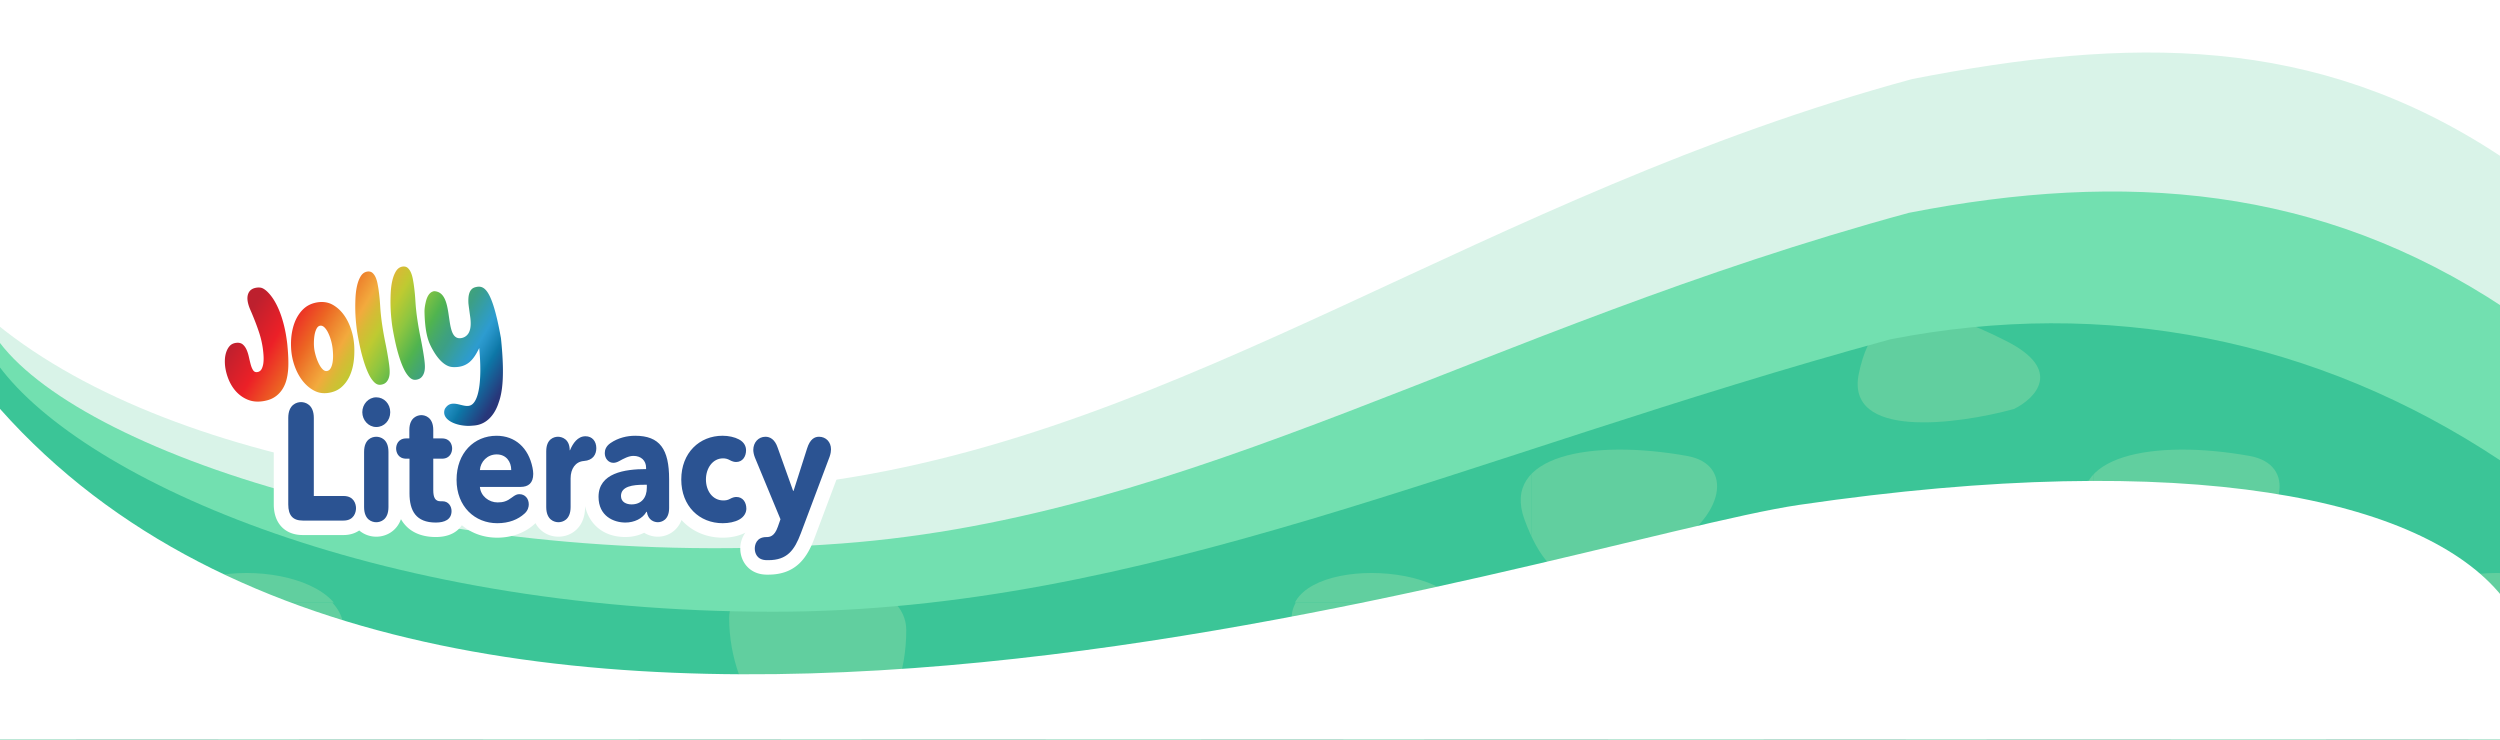 <svg xmlns="http://www.w3.org/2000/svg" width="1440" height="426" fill="none" viewBox="0 0 1440 426">
  <rect x="0" y="0" width="1440" height="426" fill="#333333" stroke="none"/>
  <g clip-path="url(#a)">
    <g clip-path="url(#b)">
      <path fill="#3BC597" d="M1440 425.047H0v449h1440z"/>
      <path fill="#3BC597" d="M885.098 224.97c214.902-88 509.882-27.171 554.902 38.829v162H0v-218c82.33 76.138 181.642 114.612 287.706 128.181 250.145 18.821 415.684-36.602 597.392-111.01Z"/>
      <g clip-path="url(#c)">
        <path fill="#61CF9F" d="M831.575 196.409c33.132 16.739 16.8 33.085 4.493 39.165-33.088 9.021-97.287 17.565-89.374-20.423 9.89-47.485 43.466-39.666 84.881-18.742ZM636.287 316.46c33.339-18.793 38.364-49 11.558-53.819-55.324-9.946-107.253-.319-93.756 36.57 16.871 46.11 40.524 40.741 82.198 17.249Zm-39.982-204.987c33.883-68.185 90.081-21.92 113.944 9.734 7.567 22.515-16.819 32.799-29.958 35.126-42.113 13.457-117.869 23.325-83.986-44.86ZM960.287 316.46c33.339-18.793 38.364-49 11.558-53.819-55.324-9.946-107.253-.319-93.756 36.57 16.871 46.11 40.524 40.741 82.198 17.249ZM795.68 436.047c17.68 0 50.32-24.707 50.32-74.096 0-39.831-102-42.576-102-7.056 0 46.837 34 81.152 51.68 81.152Z"/>
      </g>
      <g clip-path="url(#d)">
        <path fill="#61CF9F" d="M1479.57 196.409c33.14 16.739 16.81 33.085 4.5 39.165-33.09 9.021-97.29 17.565-89.38-20.423 9.89-47.485 43.47-39.666 84.88-18.742ZM1284.29 316.46c33.34-18.793 38.36-49 11.56-53.819-55.33-9.946-107.26-.319-93.76 36.57 16.87 46.11 40.52 40.741 82.2 17.249Zm-39.98-204.987c33.88-68.185 90.08-21.92 113.94 9.734 7.57 22.515-16.82 32.799-29.96 35.126-42.11 13.457-117.87 23.325-83.98-44.86Zm199.37 324.574c17.68 0 50.32-24.707 50.32-74.096 0-39.831-102-42.576-102-7.056 0 46.837 34 81.152 51.68 81.152Z"/>
      </g>
      <g clip-path="url(#e)">
        <path fill="#61CF9F" d="M507.575 196.409c33.132 16.739 16.8 33.085 4.493 39.165-33.088 9.021-97.287 17.565-89.374-20.423 9.89-47.485 43.466-39.666 84.881-18.742ZM312.287 316.46c33.339-18.793 38.364-49 11.558-53.819-55.324-9.946-107.253-.319-93.756 36.57 16.871 46.11 40.524 40.741 82.198 17.249Zm-39.982-204.987c33.883-68.185 90.081-21.92 113.944 9.734 7.567 22.515-16.819 32.799-29.958 35.126-42.113 13.457-117.869 23.325-83.986-44.86ZM636.287 316.46c33.339-18.793 38.364-49 11.558-53.819-55.324-9.946-107.253-.319-93.756 36.57 16.871 46.11 40.524 40.741 82.198 17.249ZM471.68 436.047c17.68 0 50.32-24.707 50.32-74.096 0-39.831-102-42.576-102-7.056 0 46.837 34 81.152 51.68 81.152Z"/>
      </g>
      <g clip-path="url(#f)">
        <path fill="#61CF9F" d="M183.575 196.409c33.132 16.739 16.8 33.085 4.493 39.165-33.088 9.021-97.287 17.565-89.374-20.423 9.89-47.485 43.466-39.666 84.881-18.742ZM-11.713 316.46c33.34-18.793 38.364-49 11.558-53.819-55.324-9.946-107.253-.319-93.756 36.57 16.871 46.11 40.524 40.741 82.198 17.249Zm-39.982-204.987c33.883-68.185 90.08-21.92 113.944 9.734 7.567 22.515-16.82 32.799-29.958 35.126-42.113 13.457-117.869 23.325-83.986-44.86ZM312.287 316.46c33.339-18.793 38.364-49 11.558-53.819-55.324-9.946-107.253-.319-93.756 36.57 16.871 46.11 40.524 40.741 82.198 17.249ZM147.68 436.047c17.68 0 50.32-24.707 50.32-74.096 0-39.831-102-42.576-102-7.056 0 46.837 34 81.152 51.68 81.152Z"/>
      </g>
      <g clip-path="url(#g)">
        <path fill="#61CF9F" d="M1155.57 196.409c33.14 16.739 16.81 33.085 4.5 39.165-33.09 9.021-97.29 17.565-89.38-20.423 9.89-47.485 43.47-39.666 84.88-18.742ZM960.287 316.46c33.339-18.793 38.364-49 11.558-53.819-55.324-9.946-107.253-.319-93.756 36.57 16.871 46.11 40.524 40.741 82.198 17.249Zm-39.982-204.987c33.883-68.185 90.085-21.92 113.945 9.734 7.57 22.515-16.82 32.799-29.96 35.126-42.112 13.457-117.868 23.325-83.985-44.86ZM1284.29 316.46c33.34-18.793 38.36-49 11.56-53.819-55.33-9.946-107.26-.319-93.76 36.57 16.87 46.11 40.52 40.741 82.2 17.249Zm-164.61 119.587c17.68 0 50.32-24.707 50.32-74.096 0-39.831-102-42.576-102-7.056 0 46.837 34 81.152 51.68 81.152Z"/>
      </g>
      <g clip-path="url(#h)">
        <path fill="#61CF9F" d="M1443.68 437.047c17.68 0 50.32-24.707 50.32-74.096 0-39.831-102-42.576-102-7.056 0 46.837 34 81.152 51.68 81.152Zm-199.37-.576c33.88-68.185 90.08-21.921 113.94 9.734 7.57 22.515-16.82 32.799-29.96 35.126-42.11 13.457-117.87 23.325-83.98-44.86Z"/>
      </g>
      <g clip-path="url(#i)">
        <path fill="#61CF9F" d="M1119.68 437.047c17.68 0 50.32-24.707 50.32-74.096 0-39.831-102-42.576-102-7.056 0 46.837 34 81.152 51.68 81.152Zm-199.375-.576c33.883-68.185 90.085-21.921 113.945 9.734 7.57 22.515-16.82 32.799-29.96 35.126-42.112 13.457-117.868 23.325-83.985-44.86Z"/>
      </g>
      <g clip-path="url(#j)">
        <path fill="#61CF9F" d="M795.68 437.047c17.68 0 50.32-24.707 50.32-74.096 0-39.831-102-42.576-102-7.056 0 46.837 34 81.152 51.68 81.152Zm-199.375-.576c33.883-68.185 90.081-21.921 113.944 9.734 7.567 22.515-16.819 32.799-29.958 35.126-42.113 13.457-117.869 23.325-83.986-44.86Z"/>
      </g>
      <g clip-path="url(#k)">
        <path fill="#61CF9F" d="M471.68 437.047c17.68 0 50.32-24.707 50.32-74.096 0-39.831-102-42.576-102-7.056 0 46.837 34 81.152 51.68 81.152Zm-199.375-.576c33.883-68.185 90.081-21.921 113.944 9.734 7.567 22.515-16.819 32.799-29.958 35.126-42.113 13.457-117.869 23.325-83.986-44.86Z"/>
      </g>
      <g clip-path="url(#l)">
        <path fill="#61CF9F" d="M147.68 437.047c17.68 0 50.32-24.707 50.32-74.096 0-39.831-102-42.576-102-7.056 0 46.837 34 81.152 51.68 81.152Zm-199.375-.576c33.883-68.185 90.08-21.921 113.944 9.734 7.567 22.515-16.82 32.799-29.958 35.126-42.113 13.457-117.869 23.325-83.986-44.86Z"/>
      </g>
    </g>
    <path fill="#72E0B0" d="M445.395 352.359C213.176 352.359 42.015 273.5-3 207.5L.395 47.358H1440.39v218c-106.08-70.499-227.74-94.208-351.58-69.902-245.57 67.099-429.915 156.904-643.415 156.903Z"/>
    <path fill="#D9F3E8" d="M484.592 313.07C252.212 330.515 42.741 260.225-2.434 194.225L-2.433 10.5H1442.54v166.856c-106.46-70.499-218.73-79.084-343.01-54.777-246.436 67.099-410.815 175.167-614.938 190.491Z"/>
    <path fill="#fff" d="M471.164 277.801C302.762 300.364 95.272 270.24-6.965 182.5V0H1440v89.75c-106.75-70.419-213.8-68.541-338.42-44.263-247.104 67.022-417.512 203.788-630.416 232.314Z"/>
    <path fill="#fff" d="M1036.5 290.78c225.15-32.99 359.45-3.298 404.5 52.5v1042.5H0V235.5c262.5 295.5 900 75.28 1036.5 55.28Z"/>
    <g clip-path="url(#m)">
      <path fill="#fff" d="M251.995 245.307c15.331 0 27.759-7.715 27.759-17.233s-12.428-17.233-27.759-17.233-27.76 7.715-27.76 17.233 12.429 17.233 27.76 17.233Z"/>
      <path fill="#fff" d="M471.721 243.229c-3.279 0-11.282 1.231-14.799 12.557l-.409 1.283-.672-1.878c-2.512-7.491-8.094-11.962-14.931-11.962-3.717 0-7.084 1.31-9.715 3.509a17.842 17.842 0 0 0-1.637-.998c-3.653-1.96-8.522-3.082-13.362-3.082-11.131 0-20.407 5.063-26.095 13.263-3.543-7.167-10.521-13.263-24.292-13.263-4.595 0-11.329.924-17.835 5.025-2.628-2.941-6.407-4.739-10.761-4.739-2.109 0-5.113.435-8.177 2.34a15.23 15.23 0 0 0-7.655-2.055c-5.414 0-11.129 2.899-13.703 9.107-5.279-6.163-12.81-9.678-21.68-9.678-7.797 0-14.666 2.623-19.98 7.147-1.87-2.582-4.668-4.589-8.341-5.322-1.314-9.012-8.18-13.704-14.97-13.704-3.455 0-7.037 1.165-9.862 3.605-1.387-7.876-8.077-13.872-16.115-13.872-9.04 0-38.605 2.755-43.333 2.755-7.564 0-15.706 5.466-15.706 17.463v49.802c0 10.89 6.413 17.654 16.734 17.654h23.45c3.647 0 6.657-1.007 9.04-2.634 2.828 2.413 6.377 3.585 9.818 3.585 5.723 0 11.77-3.217 14.221-10.099 3.809 6.661 10.672 10.287 20.057 10.287 7.755 0 12.477-2.946 15.016-6.799 5.408 4.545 12.428 7.179 20.401 7.179 7.974 0 15.712-2.652 21.176-7.591.286-.25.545-.524.81-.792 2.863 5.316 8.174 7.812 13.226 7.812 7.399 0 15.364-5.345 15.364-17.083v-.566c2.027 9.34 9.47 17.837 23.244 17.837 3.903 0 7.594-.868 10.787-2.449a14.836 14.836 0 0 0 7.87 2.261c5.609 0 11.258-3.282 13.653-9.61 5.753 6.363 14.039 10.181 23.724 10.181 4.869 0 9.47-1.03 13.055-2.888-1.938 2.655-2.937 5.925-2.937 9.184 0 7.449 5.278 14.993 15.364 14.993h.769c16.478 0 22.672-10.564 26.557-20.901l16.605-44.194.065-.177c.798-2.281 1.24-4.744 1.24-6.937 0-8.727-6.71-15.565-15.279-15.565v.009Z"/>
      <path fill="#fff" d="M232.554 144c-2.739 0-5.528.83-7.85 2.334-1.696 1.101-2.966 2.452-3.891 3.688a12.67 12.67 0 0 0-4.886-2.661 13.486 13.486 0 0 0-3.659-.5c-2.742 0-5.532.83-7.853 2.337-3.532 2.293-5.219 5.687-5.773 6.805-.937 1.896-1.659 3.956-2.209 6.314a45.858 45.858 0 0 0-.813 4.582 22.016 22.016 0 0 0-2.357-1.048 22.254 22.254 0 0 0-7.888-1.403c-2.18 0-4.404.288-6.61.856a24.324 24.324 0 0 0-6.274 2.573 24.115 24.115 0 0 0-4.601 3.546c-1.812-3.605-3.829-6.584-6.148-9.074-1.331-1.431-3.437-3.488-6.371-4.883-1.932-.916-4.065-1.381-6.348-1.381a18.6 18.6 0 0 0-3.799.407c-3.353.697-6.242 2.322-8.354 4.7-2.159 2.417-3.517 5.654-3.806 9.101-.283 3.329.436 6.261 1.002 8.171.53 1.786 1.193 3.311 1.779 4.659.153.353.306.706.453 1.06.56 1.333 1.067 2.581 1.535 3.764a16.872 16.872 0 0 0-2.61.059c-3.664.377-6.89 1.843-9.334 4.244-1.956 1.919-3.526 4.468-4.534 7.368-.827 2.375-1.278 4.962-1.346 7.688-.05 2.24.103 4.426.46 6.51a39.443 39.443 0 0 0 1.602 6.246c1.467 4.247 3.558 7.98 6.215 11.097 2.952 3.461 6.522 6.081 10.613 7.785a24.532 24.532 0 0 0 7.026 1.763c.83.082 1.705.126 2.58.126a29.69 29.69 0 0 0 4.61-.373c2.327-.365 4.427-.936 6.401-1.743a23.625 23.625 0 0 0 5.87-3.482c2.033-1.633 3.812-3.626 5.279-5.901a29.14 29.14 0 0 0 4.928 3.576 24.193 24.193 0 0 0 3.664 1.722l.091 1.31h6.239a23.127 23.127 0 0 0 2.66 0c.654 0 1.116-.068 1.49-.121l.628-.088.194-.027c.218-.029.427-.065.633-.103a25.743 25.743 0 0 0 5.261-1.478 22.77 22.77 0 0 0 5.953-3.517 27.04 27.04 0 0 0 4.51-4.756c.147-.197.295-.401.439-.604 1.107 1.366 3.714 4.289 7.894 5.434 1.131.312 2.318.468 3.517.468.91 0 1.847-.091 2.787-.274 1.823-.353 3.508-.995 5.001-1.904 1.541-.933 2.899-2.184 4.018-3.677 1.29 1.007 2.943 1.972 4.96 2.526 1.134.312 2.316.468 3.514.468.914 0 1.856-.094 2.796-.277 1.814-.353 3.493-.989 4.984-1.892 2.668-1.619 4.783-4.174 6.05-7.271.904.477 1.823.872 2.76 1.19 1.803.606 3.697.909 5.809.927h.285c1.759 0 3.453-.156 5.034-.462a32.684 32.684 0 0 1-.394 2.537c-.041.206-.083.4-.124.588-1.275-.291-2.745-.562-4.412-.618a23.168 23.168 0 0 0-.587-.008c-2.315 0-4.486.468-6.456 1.392-2.448 1.145-4.604 3.04-6.221 5.474-.41.621-.996 1.578-1.438 2.87a15.14 15.14 0 0 0-.783 4.024 14.21 14.21 0 0 0 .768 5.442c.987 2.849 2.914 5.428 5.57 7.441 1.948 1.483 4.204 2.643 6.887 3.532a32.644 32.644 0 0 0 7.317 1.495c1.096.1 1.941.141 2.825.141 1.264 0 2.489-.088 4.306-.25 10.339-.921 18.437-8.056 22.216-19.576l.027-.074a41.575 41.575 0 0 0 1.337-4.556 53.48 53.48 0 0 0 .963-5.395c.253-1.969.43-4.024.533-6.275.106-2.311.136-4.716.089-7.347-.05-2.72-.18-5.545-.392-8.639a250.11 250.11 0 0 0-.628-7.441l-.014-.153-.115-1.139v-.044l-.009-.044c-.08-.721-.2-1.324-.28-1.728l-.044-.22a220.622 220.622 0 0 0-1.909-9.419c-.642-2.814-1.275-5.275-1.941-7.526-.669-2.261-1.343-4.227-2.065-6.008-.769-1.898-1.532-3.455-2.4-4.897-.984-1.634-2.036-2.994-3.217-4.151-1.361-1.336-2.896-2.39-4.551-3.114a14.212 14.212 0 0 0-5.19-1.186 16.12 16.12 0 0 0-.572-.012c-1.137 0-2.276.127-3.493.386-1.049.224-2.448.58-3.965 1.357-2.215 1.133-4.118 2.887-5.482 5.071-.303.492-.574.986-.813 1.478a16.294 16.294 0 0 0-2.665-2.54c-2.475-1.858-5.444-2.935-8.607-3.135l-.298-.018h-.374c-1.213 0-2.256.201-3.078.427-.353-1.766-.963-4.174-2.194-6.581a17.296 17.296 0 0 0-2.752-3.921c-1.682-1.789-3.679-3.02-5.935-3.655a13.39 13.39 0 0 0-3.641-.498l-.009.009Z"/>
      <path fill="url(#n)" d="m165.02 194.785.274 1.939c.182 1.284.283 2.585.398 3.874.3 3.452.491 6.908.385 10.372a37.604 37.604 0 0 1-.486 5.045c-.262 1.581-.618 3.144-1.178 4.651-1.034 2.778-2.677 5.298-5.001 7.164a14.166 14.166 0 0 1-3.509 2.087c-1.369.562-2.816.921-4.277 1.15-1.579.251-3.184.333-4.777.177a14.89 14.89 0 0 1-4.289-1.077c-2.734-1.139-5.114-2.926-7.031-5.175-2.009-2.357-3.456-5.112-4.463-8.029a30.184 30.184 0 0 1-1.216-4.742 24.322 24.322 0 0 1-.327-4.683c.041-1.633.285-3.261.821-4.806.469-1.345 1.19-2.699 2.216-3.703.975-.957 2.285-1.427 3.628-1.566 1.297-.132 2.631.071 3.647.936 1.111.945 1.859 2.184 2.401 3.523.291.721.542 1.463.754 2.214.23.803.4 1.624.583 2.437.18.797.368 1.586.572 2.375.194.754.388 1.51.653 2.243.236.65.522 1.286.884 1.878.318.521.728.971 1.323 1.168.586.195 1.243.121 1.82-.067a3.15 3.15 0 0 0 1.429-.963c.43-.512.698-1.148.916-1.772.25-.715.418-1.46.515-2.213.227-1.713.198-3.473.056-5.195a55.282 55.282 0 0 0-.492-4.242 53.52 53.52 0 0 0-1.022-4.903c-.415-1.61-.919-3.191-1.458-4.763-1.11-3.249-2.368-6.44-3.694-9.604-.657-1.568-1.402-3.108-1.888-4.738-.445-1.502-.777-3.115-.645-4.683.109-1.292.563-2.602 1.438-3.579.824-.928 1.982-1.457 3.181-1.708 1.337-.279 2.86-.347 4.124.254 1.343.638 2.486 1.692 3.487 2.769 2.153 2.317 3.771 5.048 5.114 7.897 1.431 3.032 2.512 6.228 3.372 9.466a73.536 73.536 0 0 1 1.759 8.601l.003-.009Zm24.012 31.535c-1.528.215-3.087.215-4.601-.077-1.458-.279-2.816-.836-4.1-1.574-2.586-1.487-4.757-3.568-6.521-5.964-1.874-2.546-3.255-5.404-4.274-8.388a36.157 36.157 0 0 1-1.856-9.704c-.18-3.318-.006-6.697.648-9.958.601-2.996 1.602-5.972 3.193-8.594 1.443-2.376 3.384-4.574 5.797-5.993a14.898 14.898 0 0 1 3.823-1.56c1.47-.38 2.999-.583 4.519-.553 1.452.029 2.901.282 4.262.794 1.349.507 2.595 1.266 3.747 2.122 2.386 1.769 4.274 4.071 5.776 6.614 1.629 2.767 2.769 5.79 3.555 8.895.805 3.185 1.12 6.446 1.111 9.725-.009 3.332-.292 6.708-1.122 9.945-.743 2.894-1.903 5.711-3.697 8.115-.846 1.133-1.826 2.196-2.922 3.094a13.335 13.335 0 0 1-3.473 2.048 16.42 16.42 0 0 1-3.859 1.01c3.131-.442-2.907.409 0 0l-.006.003Zm-4.598-38.714c-1.352.191-2.047 1.48-2.503 2.628-.584 1.469-.843 3.047-.993 4.613a29.052 29.052 0 0 0-.059 4.909c.112 1.513.412 3.008.807 4.468.43 1.575.963 3.129 1.647 4.612.624 1.351 1.369 2.67 2.4 3.753.483.509 1.064.957 1.768 1.098a2.566 2.566 0 0 0 1.764-.312c.566-.327.969-.851 1.273-1.416a9.106 9.106 0 0 0 .754-1.948c.412-1.519.536-3.123.55-4.692a37.73 37.73 0 0 0-.297-4.963 28.907 28.907 0 0 0-.99-4.635c-.456-1.54-1.028-3.061-1.773-4.486-.474-.912-1.049-1.787-1.767-2.528-.684-.707-1.564-1.245-2.584-1.101.858-.121-.854.121 0 0h.003Zm33.63-20.68c.242 1.704.442 3.411.604 5.124.162 1.725.265 3.453.383 5.184.23 3.476.636 6.931 1.16 10.375.522 3.438 1.14 6.855 1.841 10.26a193.132 193.132 0 0 1 1.815 10.199c.239 1.589.454 3.173.551 4.774.097 1.598.053 3.238-.454 4.774-.418 1.266-1.205 2.535-2.362 3.238-.572.347-1.217.565-1.868.692-.66.126-1.319.147-1.97-.03-1.358-.371-2.377-1.439-3.226-2.507-.936-1.187-1.682-2.508-2.324-3.871-1.381-2.929-2.4-6.007-3.29-9.116-.913-3.187-1.626-6.425-2.268-9.677-.495-2.517-.966-5.045-1.267-7.594-.368-3.114-.636-6.237-.718-9.375a100.141 100.141 0 0 1-.009-5.112c.041-1.716.109-3.435.28-5.139.156-1.557.4-3.109.754-4.636.341-1.463.801-2.905 1.469-4.256.584-1.175 1.311-2.328 2.434-3.055 1.06-.689 2.497-1.007 3.735-.66.627.177 1.137.545 1.581 1.016a7.65 7.65 0 0 1 1.214 1.739c.73 1.425 1.137 3.029 1.426 4.592.188 1.018.368 2.042.512 3.07.433 3.073-.127-.91 0 0l-.003-.009Zm20.286-2.861c.239 1.704.442 3.411.604 5.124.165 1.725.268 3.453.383 5.184.23 3.476.639 6.931 1.161 10.375.521 3.438 1.14 6.858 1.841 10.263a195.69 195.69 0 0 1 1.814 10.199c.239 1.587.454 3.17.551 4.774.097 1.598.053 3.238-.454 4.771-.418 1.266-1.204 2.535-2.362 3.238-.571.347-1.214.562-1.867.689-.66.129-1.32.15-1.971-.03-1.355-.371-2.377-1.439-3.223-2.51-.936-1.186-1.681-2.505-2.324-3.868-1.381-2.929-2.403-6.007-3.29-9.115-.91-3.188-1.623-6.429-2.265-9.678-.498-2.517-.966-5.045-1.267-7.594-.368-3.117-.633-6.237-.718-9.378a99.12 99.12 0 0 1-.009-5.115c.041-1.713.109-3.435.28-5.142.156-1.557.397-3.108.754-4.633.339-1.463.798-2.908 1.467-4.256.58-1.174 1.308-2.328 2.43-3.058 1.06-.689 2.498-1.01 3.735-.66.627.177 1.14.545 1.582 1.016.486.518.889 1.11 1.213 1.739.731 1.425 1.14 3.026 1.426 4.592.188 1.021.368 2.043.512 3.07.433 3.073-.129-.909 0 0l-.003.003Zm8.658 32.686c.754 2.037 1.779 3.968 2.898 5.828 1.128 1.875 2.421 3.676 3.965 5.233 1.361 1.375 2.963 2.596 4.813 3.223.928.312 1.867.418 2.842.427 1.155.012 2.31-.071 3.444-.295 1.959-.382 3.788-1.215 5.328-2.487 1.638-1.351 2.905-3.09 3.98-4.906a45.473 45.473 0 0 0 1.758-3.317c.292 3.19.501 6.393.584 9.598.07 2.731.056 5.469-.115 8.197-.139 2.228-.374 4.453-.81 6.643-.333 1.681-.778 3.362-1.491 4.924-.518 1.134-1.196 2.249-2.171 3.047-.633.518-1.39.83-2.2.927-.887.109-1.788-.006-2.66-.174-1.885-.365-3.735-1.039-5.67-1.106-.916-.033-1.838.094-2.672.485-.978.456-1.747 1.239-2.339 2.128a2.95 2.95 0 0 0-.359.68 5.944 5.944 0 0 0-.144.501 5.342 5.342 0 0 0-.145.971 4.741 4.741 0 0 0 .254 1.801c.424 1.222 1.319 2.22 2.335 2.994 1.235.939 2.672 1.598 4.136 2.084 1.673.553 3.414.888 5.17 1.047 1.805.162 2.668.136 5.431-.109 10.628-.947 13.75-12.347 14.11-13.333a31.335 31.335 0 0 0 1.051-3.573c.345-1.463.598-2.949.79-4.442.235-1.825.38-3.661.465-5.498.103-2.243.121-4.491.08-6.737a161.004 161.004 0 0 0-.372-8.159 222.481 222.481 0 0 0-.371-4.671 233.264 233.264 0 0 0-.365-3.78c-.047-.429-.15-.859-.227-1.283a219.563 219.563 0 0 0-1.823-9.001 112.694 112.694 0 0 0-1.788-6.937c-.513-1.734-1.081-3.456-1.759-5.13-.497-1.228-1.054-2.435-1.738-3.571-.486-.809-1.042-1.592-1.723-2.26-.497-.492-1.069-.916-1.714-1.198a4.646 4.646 0 0 0-1.714-.389 6.952 6.952 0 0 0-1.724.171c-.55.118-1.101.259-1.605.518-.733.374-1.325.957-1.761 1.651-.887 1.428-1.128 3.191-1.196 4.842-.03.765-.015 1.528.017 2.29.021.533.787 6.175.984 7.514.242 1.649.392 3.321.318 4.989-.073 1.575-.344 3.203-1.107 4.601a5.887 5.887 0 0 1-3.529 2.846c-1.066.315-2.265.397-3.308-.047-.91-.386-1.593-1.13-2.091-1.966-.616-1.033-.993-2.202-1.29-3.361-.36-1.399-.604-2.829-.822-4.257-.239-1.545-.448-3.099-.687-4.647-.238-1.522-.506-3.046-.883-4.545-.342-1.354-.772-2.696-1.414-3.938-.557-1.083-1.293-2.095-2.274-2.837-1.005-.754-2.215-1.151-3.467-1.231-.312-.02-.663.089-.954.189a4.173 4.173 0 0 0-.852.409c-.556.353-1.025.83-1.411 1.36-.936 1.292-1.449 2.867-1.802 4.406-.427 1.872-.746 3.794-.701 5.713.226 9.737 1.584 14.487 2.495 16.942v.006Z"/>
      <path fill="#2B5392" d="M197.879 285.69h-17.117v-44.954c0-7.794-4.963-9.124-7.361-9.124-2.398 0-7.361 1.33-7.361 9.124v49.802c0 6.366 2.654 9.312 8.386 9.312h23.45c6.077 0 7.19-4.847 7.19-7.128 0-2.281-1.113-7.032-7.19-7.032h.003Zm18.854-34.119c-2.309 0-7.019 1.236-7.019 8.744v31.745c0 7.508 4.707 8.744 7.019 8.744 2.312 0 7.02-1.236 7.02-8.744v-31.745c0-7.508-4.708-8.744-7.02-8.744Zm.001-22.717c-4.536 0-8.045 3.991-8.045 8.553 0 4.563 3.509 8.554 8.045 8.554s8.044-3.706 8.044-8.554c0-4.847-3.593-8.553-8.044-8.553Zm37.788 35.356c4.964 0 5.906-3.992 5.906-5.893 0-1.901-.942-5.798-5.906-5.798h-4.963v-4.848c0-7.317-4.707-8.554-6.846-8.554-2.138 0-6.931 1.237-6.931 8.554v4.848h-1.711c-4.963 0-5.906 3.991-5.906 5.798 0 1.901.943 5.893 5.906 5.893h1.797v19.958c0 10.073 3.764 16.822 15.149 16.822 5.049 0 9.072-1.71 9.072-6.652 0-2.661-1.711-5.607-5.219-5.607h-1.114c-3.081 0-4.194-2.093-4.194-6.464V264.21h4.963-.003Zm31.48-13.21c-12.922 0-23.023 9.884-23.023 25.374 0 15.491 10.613 24.995 23.45 24.995 6.846 0 11.983-2.187 15.662-5.513 2.053-1.804 2.483-3.991 2.483-5.321 0-3.517-2.309-5.893-5.39-5.893-1.37 0-2.31.38-4.451 1.996-2.739 2.093-4.878 2.755-8.13 2.755-5.049 0-9.756-3.706-10.186-8.933h23.45c4.451 0 7.276-2.187 7.276-7.509 0-1.139-.171-2.281-.427-3.611-2.31-11.406-10.012-18.343-20.711-18.343l-.003.003Zm-9.585 19.767c.342-4.847 4.28-9.03 9.671-9.03 5.39 0 8.386 4.088 8.386 9.03h-18.06.003Zm60.803-19.482c-4.451 0-7.276 4.086-8.902 8.077h-.171c0-6.558-4.621-7.794-6.76-7.794-2.138 0-6.76 1.139-6.76 8.362v32.124c0 7.508 4.707 8.744 7.019 8.744 2.313 0 7.02-1.236 7.02-8.744v-16.536c0-5.416 2.739-9.598 7.617-9.978 5.39-.38 7.19-3.897 7.19-7.414 0-3.897-2.309-6.844-6.247-6.844l-.006.003Zm28.593-.285c-4.536 0-9.67 1.139-14.121 4.182-2.654 1.805-3.338 3.991-3.338 5.799 0 3.231 2.224 5.607 4.964 5.607.942 0 2.053-.286 3.252-.951 2.739-1.519 5.564-3.04 8.3-3.04 4.366 0 7.276 2.66 7.276 6.843v.759c-12.41 0-27.388 2.281-27.388 15.965 0 11.12 8.731 14.826 15.491 14.826 5.048 0 9.926-2.281 12.068-6.178h.256c.769 5.036 4.451 5.986 6.333 5.986 2.139 0 6.504-1.236 6.504-8.173v-16.633c0-17.201-5.305-24.995-19.6-24.995l.003.003Zm6.763 29.842c0 5.893-3.167 9.696-8.816 9.696-2.825 0-6.077-1.236-6.077-4.848 0-5.607 6.931-6.463 13.093-6.463h1.797v1.615h.003Zm51.583 5.416c-1.028 0-2.224.286-3.765 1.139-1.199.665-2.397.857-3.764.857-6.162 0-10.012-5.513-10.012-12.071s3.938-12.165 9.841-12.165c1.37 0 2.569.286 3.764.951 1.541.856 2.74 1.139 3.765 1.139 3.764 0 5.735-3.138 5.735-6.749 0-1.996-.857-4.562-4.109-6.272-2.483-1.331-5.991-2.09-9.414-2.09-13.267 0-23.792 9.789-23.792 25.186s10.442 25.186 23.877 25.186c3.423 0 6.931-.665 9.5-2.089 3.081-1.711 4.109-4.277 4.109-6.273 0-3.611-1.968-6.746-5.735-6.746v-.003Zm47.563-34.687c-2.398 0-5.134 1.236-6.846 6.749l-7.788 24.424h-.256l-8.902-24.901c-1.626-4.848-4.451-6.272-7.019-6.272-4.109 0-7.019 3.326-7.019 7.602 0 .951.256 2.661.942 4.371l14.722 35.544-1.54 4.371c-1.968 5.701-4.793 5.893-6.59 5.893-5.735 0-6.674 4.468-6.674 6.652 0 2.375 1.113 6.652 7.019 6.652h.769c10.869 0 15.064-5.702 18.743-15.491l16.604-44.195c.598-1.71.769-3.231.769-4.182 0-4.183-2.911-7.223-6.931-7.223l-.003.006Z"/>
    </g>
  </g>
  <defs>
    <clipPath id="a">
      <path fill="#fff" d="M1440 0H0v426h1440z"/>
    </clipPath>
    <clipPath id="b">
      <path fill="#fff" d="M1440 143.049H0v732h1440z"/>
    </clipPath>
    <clipPath id="c">
      <path fill="#fff" d="M882 22.049H558v325h324z"/>
    </clipPath>
    <clipPath id="d">
      <path fill="#fff" d="M1530 22.049h-324v325h324z"/>
    </clipPath>
    <clipPath id="e">
      <path fill="#fff" d="M558 22.049H234v325h324z"/>
    </clipPath>
    <clipPath id="f">
      <path fill="#fff" d="M234 22.049H-90v325h324z"/>
    </clipPath>
    <clipPath id="g">
      <path fill="#fff" d="M1206 22.049H882v325h324z"/>
    </clipPath>
    <clipPath id="h">
      <path fill="#fff" d="M1530 347.047h-324v325h324z"/>
    </clipPath>
    <clipPath id="i">
      <path fill="#fff" d="M1206 347.047H882v325h324z"/>
    </clipPath>
    <clipPath id="j">
      <path fill="#fff" d="M882 347.047H558v325h324z"/>
    </clipPath>
    <clipPath id="k">
      <path fill="#fff" d="M558 347.047H234v325h324z"/>
    </clipPath>
    <clipPath id="l">
      <path fill="#fff" d="M234 347.047H-90v325h324z"/>
    </clipPath>
    <clipPath id="m">
      <path fill="#fff" d="M120 144h367v187H120z"/>
    </clipPath>
    <linearGradient id="n" x1="148.021" x2="282.359" y1="160.618" y2="241.4" gradientUnits="userSpaceOnUse">
      <stop offset=".04" stop-color="#BD202E"/>
      <stop offset=".17" stop-color="#EC2027"/>
      <stop offset=".22" stop-color="#EC3F25"/>
      <stop offset=".28" stop-color="#EC6523"/>
      <stop offset=".33" stop-color="#EE862F"/>
      <stop offset=".39" stop-color="#F2AA3D"/>
      <stop offset=".43" stop-color="#D7BA36"/>
      <stop offset=".48" stop-color="#BFCA31"/>
      <stop offset=".55" stop-color="#8EC640"/>
      <stop offset=".63" stop-color="#50B44F"/>
      <stop offset=".66" stop-color="#48AB64"/>
      <stop offset=".7" stop-color="#3FA27D"/>
      <stop offset=".72" stop-color="#3C9F86"/>
      <stop offset=".78" stop-color="#329DB4"/>
      <stop offset=".82" stop-color="#2D9CD0"/>
      <stop offset=".84" stop-color="#2693C7"/>
      <stop offset=".88" stop-color="#137EAE"/>
      <stop offset=".89" stop-color="#0D77A7"/>
      <stop offset=".98" stop-color="#28377A"/>
    </linearGradient>
  </defs>
</svg>